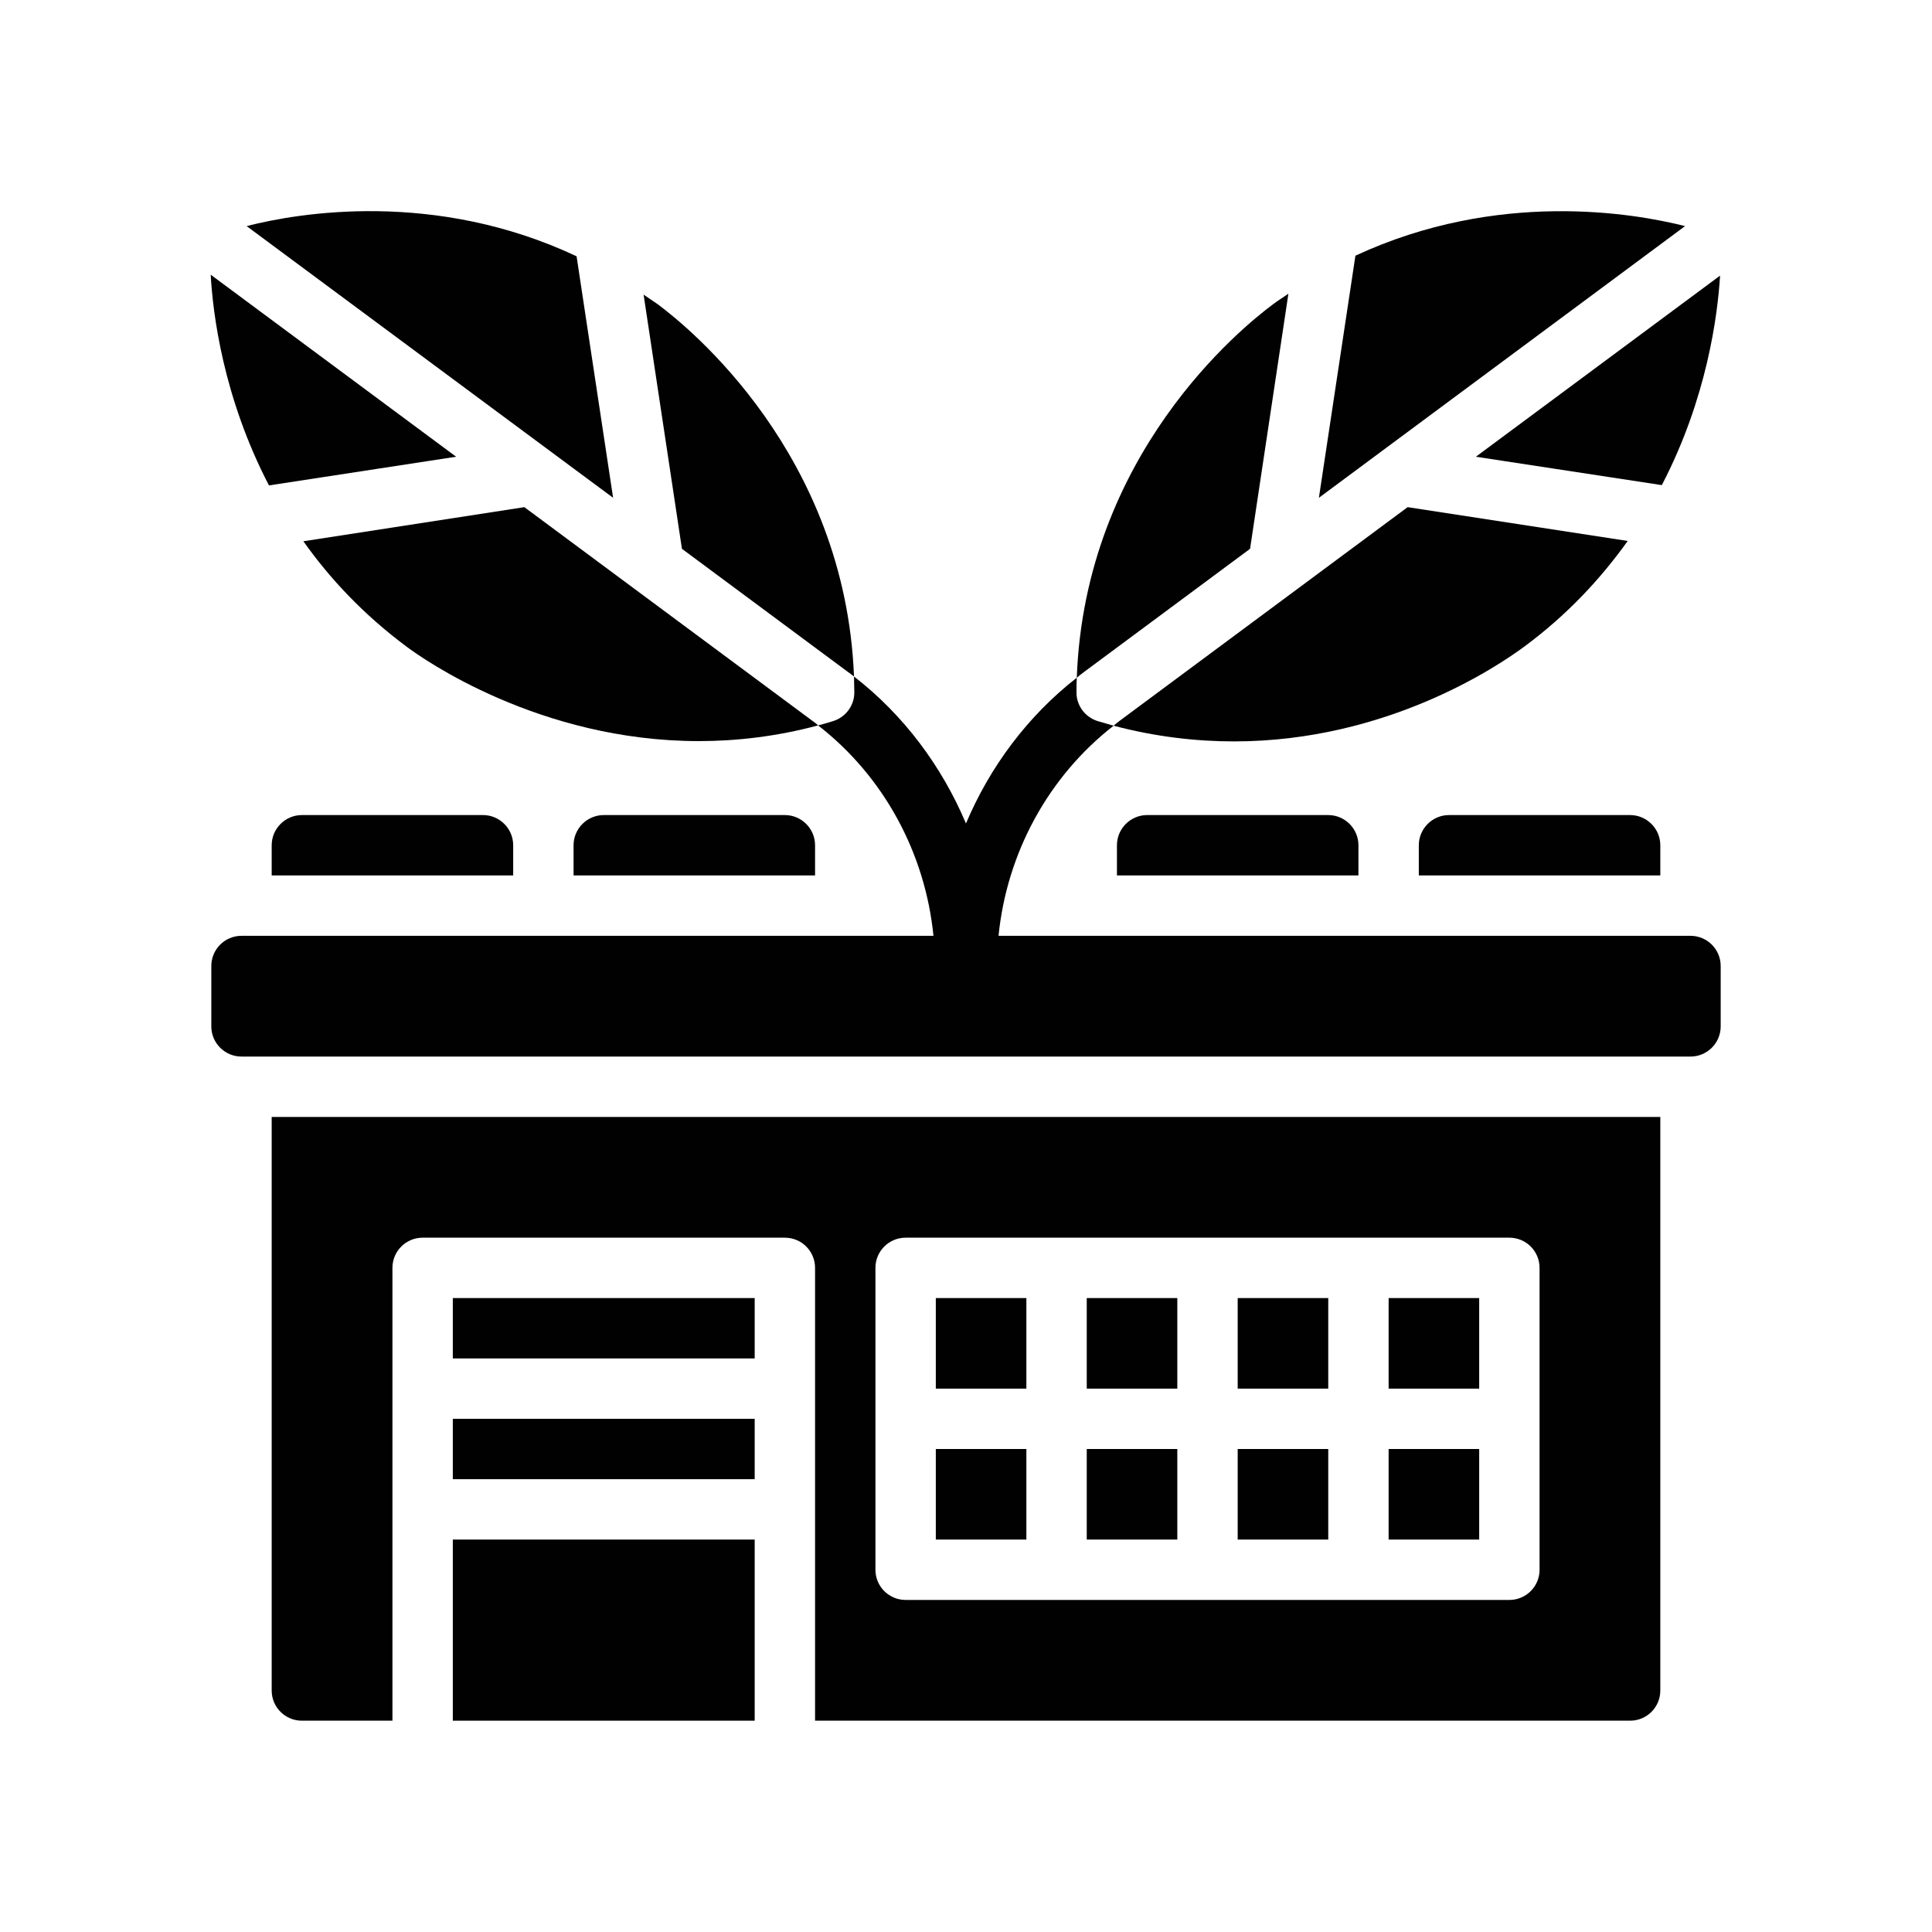 <?xml version="1.0" encoding="UTF-8"?>
<svg xmlns="http://www.w3.org/2000/svg" version="1.1" viewBox="0 0 64 64">
  <!-- Generator: Adobe Illustrator 28.7.1, SVG Export Plug-In . SVG Version: 1.2.0 Build 142)  -->
  <g>
    <g id="Glyph">
      <g>
        <path d="M15.11,15.13l-8.13-6.03c.07,1.28.41,4.06,1.93,6.98l6.2-.95Z" fill="#010101"/>
        <path d="M19.1,8.49c-4.69-2.21-9.22-1.44-10.93-1l12.14,9-1.21-8Z" fill="#010101"/>
        <path d="M17.37,16.8l-7.32,1.13c.87,1.23,1.99,2.43,3.43,3.5.52.39,4.38,3.12,9.67,3.12,1.24,0,2.57-.15,3.95-.52-.06-.06-.13-.11-.2-.16l-9.53-7.07Z" fill="#010101"/>
        <path d="M21.79,10.08c-.16-.11-.31-.21-.47-.32l1.27,8.42,5.5,4.08c.07.05.14.1.2.15-.29-7.36-5.45-11.55-6.5-12.33Z" fill="#010101"/>
        <path d="M41.41,18.18l1.27-8.45c-.17.12-.34.22-.51.35-1.05.78-6.23,4.98-6.5,12.37.08-.07.16-.13.24-.19l5.5-4.08Z" fill="#010101"/>
        <path d="M50.48,21.43c1.45-1.07,2.56-2.28,3.44-3.51l-7.29-1.12-9.53,7.07c-.07.05-.14.11-.21.17,1.4.37,2.74.52,3.99.52,5.07,0,8.76-2.51,9.6-3.13Z" fill="#010101"/>
        <path d="M44.9,8.47l-1.21,8.02,12.13-9c-1.69-.43-6.21-1.21-10.92.98Z" fill="#010101"/>
        <path d="M56.98,9.13l-8.09,6,6.16.94c1.5-2.88,1.85-5.64,1.93-6.94Z" fill="#010101"/>
        <rect x="46" y="43" width="3" height="3" fill="#010101"/>
        <rect x="36" y="43" width="3" height="3" fill="#010101"/>
        <rect x="36" y="48" width="3" height="3" fill="#010101"/>
        <rect x="15" y="51" width="10" height="6" fill="#010101"/>
        <rect x="15" y="43" width="10" height="2" fill="#010101"/>
        <rect x="15" y="47" width="10" height="2" fill="#010101"/>
        <rect x="46" y="48" width="3" height="3" fill="#010101"/>
        <rect x="41" y="48" width="3" height="3" fill="#010101"/>
        <path d="M9,56c0,.553.447,1,1,1h3v-15c0-.553.447-1,1-1h12c.553,0,1,.447,1,1v15h27c.553,0,1-.447,1-1v-19H9v19ZM29,42c0-.553.447-1,1-1h20c.553,0,1,.447,1,1v10c0,.553-.447,1-1,1h-20c-.553,0-1-.447-1-1v-10Z" fill="#010101"/>
        <rect x="31" y="48" width="3" height="3" fill="#010101"/>
        <rect x="41" y="43" width="3" height="3" fill="#010101"/>
        <rect x="31" y="43" width="3" height="3" fill="#010101"/>
        <path d="M9,29h8v-1c0-.55-.45-1-1-1h-6c-.55,0-1,.45-1,1v1Z" fill="#010101"/>
        <path d="M26,27h-6c-.55,0-1,.45-1,1v1h8v-1c0-.55-.45-1-1-1Z" fill="#010101"/>
        <path d="M48,27c-.55,0-1,.45-1,1v1h8v-1c0-.55-.45-1-1-1h-6Z" fill="#010101"/>
        <path d="M38,27c-.55,0-1,.45-1,1v1h8v-1c0-.55-.45-1-1-1h-6Z" fill="#010101"/>
        <path d="M56,31h-22.922c.273-2.736,1.645-5.274,3.812-6.96-.17-.05-.34-.1-.52-.15-.43-.13-.72-.53-.71-.97,0-.16,0-.32.01-.47-1.633,1.275-2.877,2.952-3.671,4.828-.801-1.895-2.059-3.589-3.709-4.868,0,.17.01.34.01.51.01.44-.28.84-.71.97-.16.05-.33.1-.49.14,2.177,1.686,3.55,4.233,3.822,6.97H8c-.552,0-1,.448-1,1v2c0,.552.448,1,1,1h48c.552,0,1-.448,1-1v-2c0-.552-.448-1-1-1Z" fill="#010101"/>
      </g>
    </g>
  </g>
</svg>